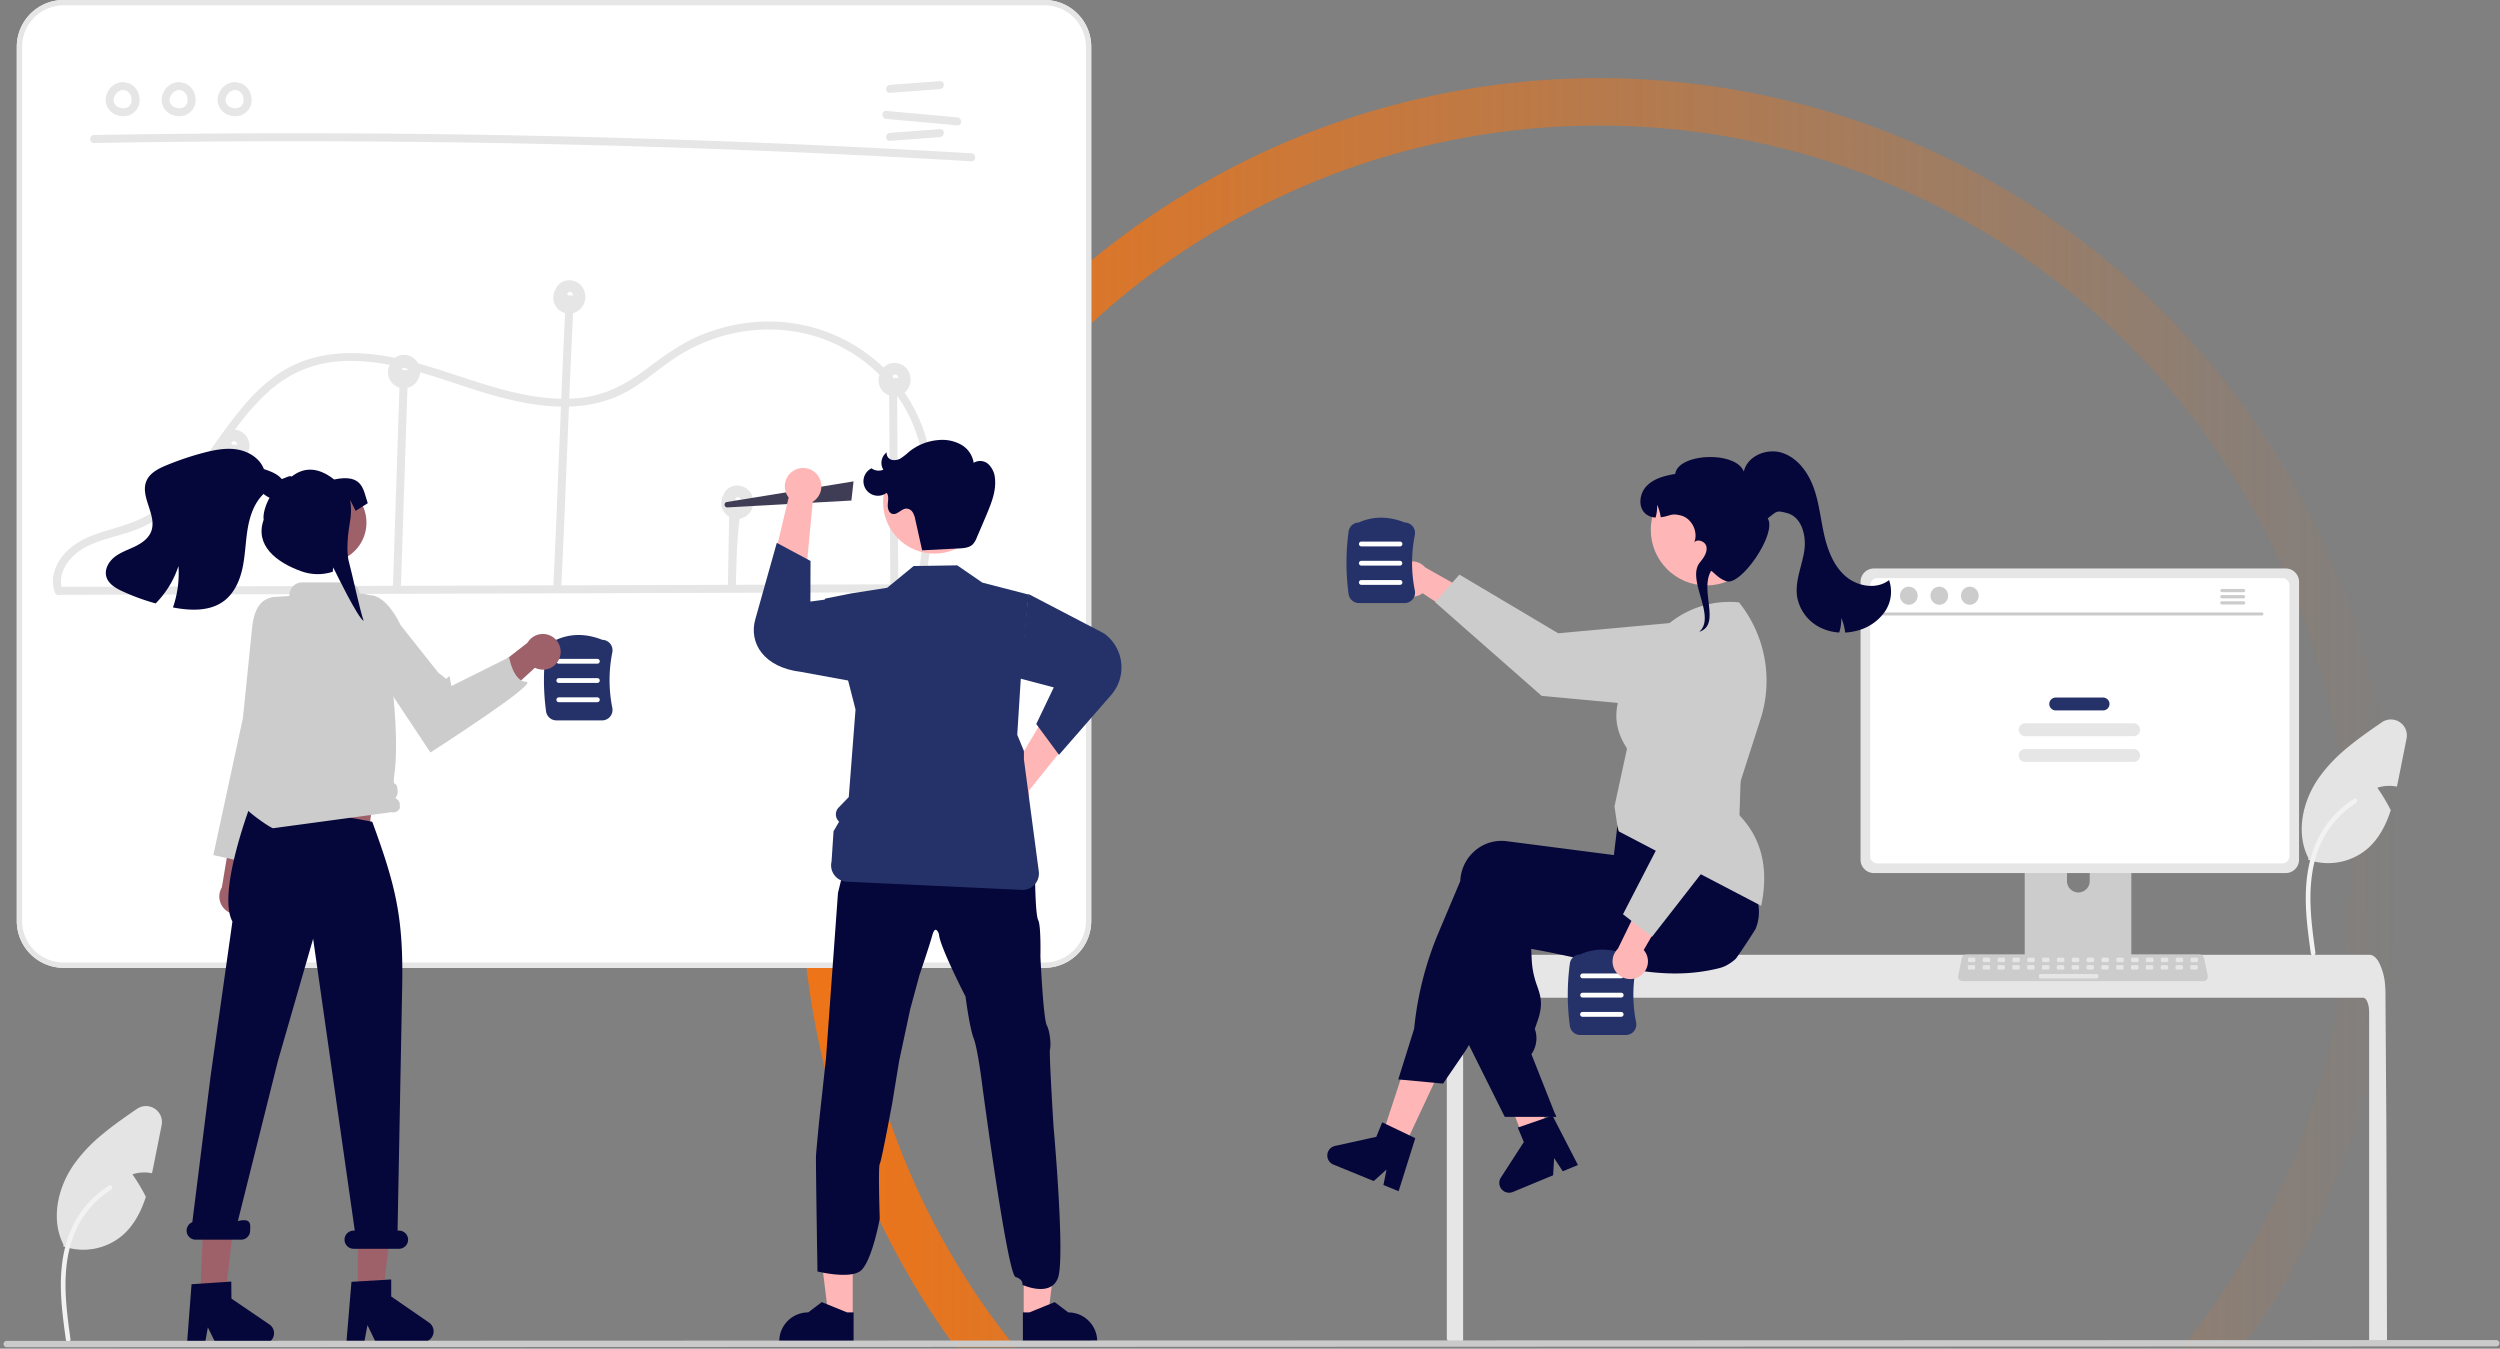 <svg xmlns="http://www.w3.org/2000/svg" width="608" height="328" fill="none"><rect width="100%" height="100%" fill="#808080" stroke="none"/><g clip-path="url(#a)"><circle cx="388.864" cy="213" r="188.232" stroke="url(#b)" stroke-width="11.535"/><path fill="#fff" d="M254.012 235.374H15.458A11.39 11.39 0 0 1 4.08 223.996V11.378A11.39 11.39 0 0 1 15.458 0h238.554a11.39 11.39 0 0 1 11.378 11.378v212.618a11.39 11.39 0 0 1-11.378 11.378"/><path fill="#E4E4E4" d="m39.312 273.635-1.893 9.5a96 96 0 0 1-.454 2.198 9.26 9.26 0 0 0-4.76.266 44 44 0 0 1 3.269 5.466c-1.193 3.676-2.944 7.074-5.875 9.531a14.74 14.74 0 0 1-14.233 2.503l.085-.376c-3.152-6.114-1.44-13.824 2.477-19.472a37.9 37.9 0 0 1 7.035-7.437c2.645-2.205 5.505-4.182 8.338-6.134a3.883 3.883 0 0 1 6.011 3.955"/><path fill="#F2F2F2" d="M16.04 325.956c-.797-5.806-1.616-11.685-1.057-17.552.496-5.211 2.086-10.3 5.323-14.474a24 24 0 0 1 6.177-5.597c.618-.389 1.186.589.571.977a22.9 22.9 0 0 0-9.053 10.924c-1.972 5.013-2.288 10.479-1.946 15.804.206 3.221.64 6.419 1.08 9.616a.585.585 0 0 1-.396.696.565.565 0 0 1-.696-.395z"/><path fill="#E6E6E6" d="M22.88 34.777q41.663-.724 83.337-.208a2786 2786 0 0 1 130.019 4.66c1.25.073 1.246-1.872 0-1.946a2785.52 2785.52 0 0 0-213.357-4.451c-1.25.022-1.254 1.967 0 1.945M216.454 22.58l12.146-.904c1.24-.092 1.25-2.038 0-1.945l-12.146.904c-1.241.092-1.251 2.038 0 1.945M216.454 34.251l12.146-.904c1.24-.092 1.25-2.038 0-1.945l-12.146.904c-1.241.092-1.251 2.038 0 1.945M215.54 28.921l17.269 1.57c1.246.112 1.238-1.834 0-1.946l-17.269-1.569c-1.246-.113-1.238 1.833 0 1.945M30.068 19.964a4.3 4.3 0 0 0-3.977 2.597 3.874 3.874 0 0 0 .891 4.601 4.6 4.6 0 0 0 4.363.887 3.89 3.89 0 0 0 2.609-3.66 4.35 4.35 0 0 0-2.71-4.194.976.976 0 0 0-1.196.68 1 1 0 0 0 .68 1.196c.169.065-.155-.084.003.003.065.035.131.067.195.105q.08.05.16.102c.18.119-.09-.087.027.02.1.092.2.182.291.284.035.038.17.146.065.07-.08-.056-.03-.043 0 .003q.037.052.072.104.114.172.206.357.022.042.042.086c.028.053.067.067.003 0-.061-.063-.022-.059 0 .002l.044.12q.068.197.114.4.021.094.038.19c.044.223-.006-.14.005.026.008.139.019.276.016.415a4 4 0 0 1-.008.19l-.008.096c-.01.152-.01-.056.011-.07q-.066.194-.088.4-.027.09-.057.179c-.068.209.063-.114-.009.029q-.09.183-.199.356c-.031.048-.15.157-.053.081.106-.082-.056.06-.09.096a3 3 0 0 1-.235.22c-.006-.004.163-.113.072-.055-.116.073-.225.152-.347.216-.014.008-.17.08-.17.082-.006-.026.201-.072.059-.027l-.089.032q-.194.064-.395.105-.046.008-.093.017c-.1.026.096-.015.102-.012a.9.9 0 0 0-.221.02 4 4 0 0 1-.415 0l-.096-.007c-.074-.005-.128-.058-.03 0 .077.045.07.012.003 0l-.095-.017a4 4 0 0 1-.404-.099q-.107-.034-.212-.072a1 1 0 0 1-.09-.034c0-.008.182.087.086.035-.122-.066-.247-.12-.366-.192q-.094-.058-.186-.12a1 1 0 0 1-.077-.056c.002-.008.151.13.073.055-.099-.094-.205-.178-.298-.278l-.063-.07-.02-.023q-.08-.098-.004 0c.052.016.05.072 0-.001q-.026-.04-.053-.078a2 2 0 0 1-.2-.36c.004-.003.084.235.023.056l-.036-.102a3 3 0 0 1-.059-.204c-.017-.068-.025-.139-.042-.207-.029-.114.016.09.011.086-.016-.016-.009-.116-.01-.14-.008-.152.01-.3.012-.452.002-.117-.01.092-.012.085q0-.053.018-.103c.018-.08.034-.16.056-.239q.037-.136.085-.268.02-.05.038-.1c.04-.122-.081.148-.014.038.093-.152.162-.316.26-.465.023-.036.165-.233.09-.133-.075.099.076-.09.105-.121.12-.133.26-.242.383-.37.073-.075-.05.038-.058.043l.114-.083q.102-.069.208-.132c.08-.046.17-.081.247-.13.092-.06-.07.025-.073.027a1 1 0 0 1 .13-.05c.076-.027.404-.168.472-.124-.003-.002-.248.02-.05.007l.14-.01q.143-.003.286.004a.98.98 0 0 0 .972-.973.994.994 0 0 0-.972-.972M43.684 19.964a4.3 4.3 0 0 0-3.977 2.597 3.874 3.874 0 0 0 .892 4.601 4.6 4.6 0 0 0 4.363.887 3.89 3.89 0 0 0 2.609-3.66 4.35 4.35 0 0 0-2.71-4.194.976.976 0 0 0-1.196.68 1 1 0 0 0 .68 1.196c.169.065-.156-.084.002.003.066.035.132.067.196.105q.08.05.159.102c.181.119-.089-.087.027.02.101.092.2.182.292.284.035.038.17.146.065.07-.08-.056-.031-.043 0 .003q.035.052.072.104.114.172.206.357l.042.086c.027.053.067.067.003 0-.062-.063-.023-.059 0 .002l.044.12q.067.197.114.4.02.094.038.19c.044.223-.006-.14.004.026.01.139.02.276.017.415a4 4 0 0 1-.008.19l-.008.096c-.01.152-.01-.056.01-.07q-.066.194-.087.4-.027.09-.058.179c-.067.209.064-.114-.008.029q-.09.183-.199.356c-.032.048-.151.157-.053.081.105-.082-.056.06-.09.096a3 3 0 0 1-.235.22c-.006-.004.163-.113.072-.055-.116.073-.225.152-.347.216-.014.008-.17.08-.17.082-.006-.026.2-.072.059-.027l-.09.032q-.192.064-.394.105-.047.008-.093.017c-.1.026.096-.015.102-.012a.9.9 0 0 0-.222.02 4 4 0 0 1-.414 0l-.096-.007c-.074-.005-.128-.058-.03 0 .076.045.07.012.003 0l-.095-.017a4 4 0 0 1-.405-.099q-.106-.034-.212-.072a1 1 0 0 1-.09-.034c0-.008.183.087.086.035-.121-.066-.247-.12-.366-.192q-.094-.058-.185-.12a1 1 0 0 1-.077-.056c.002-.008.15.13.073.055-.1-.094-.205-.178-.298-.278l-.063-.07-.02-.023q-.08-.098-.004 0c.052.016.05.072 0-.001q-.026-.04-.053-.078a2 2 0 0 1-.201-.36c.005-.003.084.235.023.056l-.035-.102a3 3 0 0 1-.06-.204c-.016-.068-.025-.139-.042-.207-.028-.114.017.09.012.086-.016-.016-.01-.116-.01-.14-.008-.152.01-.3.012-.452.002-.117-.01.092-.012.085q0-.053.018-.103c.018-.08.034-.16.056-.239q.037-.136.085-.268.02-.05.038-.1c.04-.122-.081.148-.014.038.092-.152.161-.316.26-.465.023-.036.164-.233.09-.133-.075.099.076-.09.105-.121.12-.133.26-.242.383-.37.073-.075-.051.038-.058.043q.056-.042.114-.083.102-.069.208-.132c.08-.046.17-.081.247-.13.091-.06-.07.025-.073.027a1 1 0 0 1 .13-.05c.076-.027.403-.168.472-.124-.003-.002-.249.02-.05.007l.14-.01q.143-.003.285.004a.98.98 0 0 0 .973-.973.994.994 0 0 0-.973-.972M57.301 19.964a4.3 4.3 0 0 0-3.977 2.597 3.874 3.874 0 0 0 .892 4.601 4.6 4.6 0 0 0 4.362.887 3.89 3.89 0 0 0 2.61-3.66 4.35 4.35 0 0 0-2.71-4.194.976.976 0 0 0-1.197.68 1 1 0 0 0 .68 1.196c.17.065-.155-.084.003.003.065.035.132.067.196.105q.08.05.159.102c.181.119-.089-.087.027.02.1.092.2.182.292.284.035.038.17.146.065.07-.08-.056-.031-.043 0 .003l.071.104q.114.172.207.357l.042.086c.027.053.066.067.002 0-.06-.063-.022-.059 0 .002l.044.12q.069.197.115.4.02.094.038.19c.043.223-.007-.14.004.026.009.139.019.276.017.415a4 4 0 0 1-.009.19l-.008.096c-.01.152-.01-.056.011-.07q-.067.194-.087.4-.028.09-.058.179c-.068.209.064-.114-.009.029q-.088.183-.198.356c-.032.048-.151.157-.054.081.106-.082-.055.06-.09.096a3 3 0 0 1-.234.22c-.006-.004.162-.113.071-.055-.115.073-.225.152-.347.216-.014.008-.17.08-.169.082-.006-.026.2-.072.058-.027l-.088.032q-.195.064-.395.105-.047.008-.094.017c-.1.026.096-.015.102-.012a.9.9 0 0 0-.221.02 4 4 0 0 1-.414 0l-.096-.007c-.074-.005-.129-.058-.03 0 .076.045.07.012.002 0l-.094-.017a4 4 0 0 1-.405-.099q-.108-.034-.212-.072a1 1 0 0 1-.09-.034c0-.008.182.087.086.035-.121-.066-.247-.12-.366-.192q-.094-.058-.185-.12a1 1 0 0 1-.077-.056c.002-.008.15.13.072.055-.099-.094-.204-.178-.298-.278l-.063-.07-.02-.023q-.08-.098-.003 0c.051.016.05.072 0-.001q-.027-.04-.053-.078a2 2 0 0 1-.201-.36c.005-.003.084.235.023.056l-.035-.102a3 3 0 0 1-.06-.204c-.016-.068-.025-.139-.042-.207-.029-.114.017.09.012.086-.017-.016-.01-.116-.01-.14-.009-.152.009-.3.011-.452.003-.117-.01.092-.012.085q0-.053.019-.103.025-.12.055-.239.037-.136.085-.268.02-.05.038-.1c.041-.122-.08.148-.013.038.092-.152.161-.316.26-.465.023-.036.164-.233.089-.133-.075.099.077-.09.106-.121.119-.133.26-.242.383-.37.073-.075-.051.038-.059.043l.115-.083q.1-.069.207-.132c.08-.046.17-.081.248-.13.091-.06-.07.025-.073.027a1 1 0 0 1 .13-.05c.075-.027.403-.168.472-.124-.003-.002-.249.02-.05.007l.14-.01q.142-.003.285.004a.98.98 0 0 0 .973-.973.994.994 0 0 0-.973-.972"/><path fill="#E6E6E6" d="M254.012 235.374H15.458A11.39 11.39 0 0 1 4.08 223.996V11.378A11.39 11.39 0 0 1 15.458 0h238.554a11.39 11.39 0 0 1 11.378 11.378v212.618a11.39 11.39 0 0 1-11.378 11.378M15.458 1.297a10.093 10.093 0 0 0-10.082 10.08v212.619a10.093 10.093 0 0 0 10.082 10.081h238.554a10.09 10.09 0 0 0 10.081-10.081V11.378a10.09 10.09 0 0 0-10.081-10.081z"/><path fill="#E6E6E6" d="m15.062 144.665 83.891-.255 83.463-.254 47.082-.143a.97.97 0 0 0 .94-.973.972.972 0 0 0-.94-.973l-83.891.256-83.463.253-47.082.144a.971.971 0 0 0-.666 1.648.97.97 0 0 0 .666.297"/><path fill="#E6E6E6" d="m57.384 143.088.52-30.629c.02-1.252-1.925-1.253-1.946 0l-.519 30.629c-.021 1.252 1.924 1.252 1.945 0M97.48 143.419l1.263-38.499.361-11c.041-1.252-1.904-1.25-1.945 0l-1.264 38.499-.361 11c-.041 1.252 1.904 1.251 1.945 0M137.465 75.67c-.762 13.637-2.173 53.858-2.936 67.494-.07 1.251 1.876 1.247 1.945 0 .763-13.636 2.174-53.857 2.936-67.493.07-1.251-1.875-1.247-1.945 0M177.26 129.481l-.239 13.107c-.023 1.252 1.923 1.252 1.945 0 .282-15.48 1.004-14.976 1.084-19.344.023-1.253-1.923-1.253-1.945 0 0 0-.564-9.243-.845 6.237M216.237 95.05l.22 36.771.063 10.529a.975.975 0 0 0 .972.939.976.976 0 0 0 .973-.939l-.22-36.771-.063-10.529a.976.976 0 0 0-.973-.94.975.975 0 0 0-.972.94"/><path fill="#E6E6E6" d="M15.219 143.57c-1.61-4.424 2.019-8.68 5.749-10.592 4.468-2.291 9.608-2.811 14.124-5.019 6.732-3.293 11.635-9.202 15.998-15.117 4.49-6.088 8.6-12.622 14.306-17.681a28.66 28.66 0 0 1 10.42-6.03c4.864-1.518 10.023-1.622 15.05-1.01 10.386 1.264 20.015 5.554 30.037 8.28 9.448 2.571 19.859 4.017 29.133.02 4.712-2.032 8.565-5.438 12.704-8.386a42.3 42.3 0 0 1 13.233-6.383c9.31-2.589 19.477-1.898 28.144 2.479a37.76 37.76 0 0 1 17.812 18.799c4.109 9.816 3.574 20.785 2.232 31.117-.347 2.671-.76 5.333-1.177 7.993-.192 1.225 1.682 1.752 1.876.517 1.671-10.654 3.337-21.645 1.258-32.366a39.2 39.2 0 0 0-14.48-23.587 40.23 40.23 0 0 0-26.528-8.372 43.5 43.5 0 0 0-14.572 3.24c-4.811 1.99-8.885 4.94-13.023 8.044-4.254 3.19-8.64 5.83-13.922 6.87-5.123 1.01-10.453.632-15.554-.322-10.525-1.966-20.336-6.474-30.772-8.784-9.669-2.14-20.102-2.354-28.76 3.109-6.66 4.201-11.367 10.724-15.883 17.023-4.477 6.244-9.01 12.92-15.557 17.185-3.993 2.602-8.483 3.562-12.95 5.025-4.478 1.466-8.778 3.941-10.604 8.53a8.3 8.3 0 0 0-.17 5.936c.425 1.167 2.305.663 1.876-.518"/><path fill="#E6E6E6" d="m56.739 108.223-.003.002.006-.002z"/><path fill="#E6E6E6" d="M60.111 106.434a3.864 3.864 0 0 0-4.683-1.733 3.4 3.4 0 0 0-1.938 1.804c-.038.089-.06.181-.09.272-.042.068-.093.129-.13.201a3.863 3.863 0 0 0 6.024 4.615 4.16 4.16 0 0 0 .817-5.159m-2.436 1.652c.005.094.008.049 0 0m-.247-.563q-.014-.016 0 0m-1.092.439c-.016-.026-.014-.023 0 0m.259.219c.037.017.061.021 0 0m.115.055.026-.012a.03.03 0 0 1-.018-.003l.02.002.004-.001-.011-.003c.01 0 .01.001.011.003.116-.053.038-.028-.03-.007l-.004-.001a.4.4 0 0 0-.133-.043q-.007-.003-.013-.007c-.037-.026-.225-.173-.05-.019q-.058-.05-.112-.103a1 1 0 0 1-.057-.07l-.067-.119-.003-.022-.007-.036.004-.034a.4.4 0 0 0 .025-.109l.008-.01c.027-.039.052-.084.079-.125-.141.215.055-.023.07-.053.002-.005-.002-.003-.002-.006.006-.003.005-.001.011-.005.044-.026.086-.055.13-.079.053-.029.26-.089.045-.027.049-.014.096-.032.146-.045l.12-.019.072-.002.048.003c-.036.005.123.039.17.046l.02.016c.04.029.088.055.13.082-.188-.122.002.01.038.046q.032.032.062.067a1 1 0 0 1 .05.068q.047.086.096.17l.01.014-.001.005q.026.136.074.265l.004.022q.006.073.007.148v.01a1.06 1.06 0 0 0-.972-.007"/><path fill="#E6E6E6" d="M56.745 108.222q.002.001 0 .001zM56.744 108.223l-.003.001zM56.742 108.222h.001M98.238 90.068l-.003.001.005-.001z"/><path fill="#E6E6E6" d="M101.609 88.279a3.86 3.86 0 0 0-4.683-1.734 3.4 3.4 0 0 0-1.938 1.805c-.037.088-.06.18-.09.271-.042.068-.092.13-.13.201a3.863 3.863 0 0 0 6.024 4.615 4.156 4.156 0 0 0 .817-5.159m-2.436 1.651c.005.095.008.05 0 0m-.247-.563q-.014-.015 0 0m-1.092.44c-.016-.027-.014-.023 0 0m.259.218c.037.017.061.021 0 0m.115.056.026-.012q-.01.001-.018-.004l.02.003.004-.002-.011-.003c.01 0 .01.001.011.003.116-.053.038-.028-.03-.007h-.004a.4.4 0 0 0-.133-.044l-.013-.006c-.037-.027-.225-.174-.05-.02q-.058-.049-.112-.103a.5.5 0 0 1-.057-.07l-.067-.119-.003-.021-.007-.036.004-.035a.4.4 0 0 0 .025-.109l.007-.01c.028-.038.053-.084.08-.124-.141.214.055-.024.07-.054.002-.005-.002-.002-.001-.006.005-.003.004 0 .01-.005q.064-.04.13-.079c.053-.03.26-.088.045-.026.049-.014.096-.032.146-.045.009-.003.081-.013.12-.02l.072-.002.048.003c-.036.005.123.04.17.047l.02.015c.04.03.088.055.13.082-.188-.121.002.01.038.046q.032.033.062.067a1 1 0 0 1 .05.069q.046.084.096.169l.01.014-.001.006q.026.135.074.264l.004.022q.006.075.007.148v.01a1.07 1.07 0 0 0-.972-.006M98.242 90.068h-.002zM98.241 90.066h.001M98.243 90.067c.003 0 0 0 0 0M138.442 99.144h.001zM141.811 70.123a3.865 3.865 0 0 0-4.683-1.734 3.4 3.4 0 0 0-1.939 1.805c-.037.088-.059.181-.089.272-.042.068-.093.13-.131.2a3.866 3.866 0 0 0 1.104 4.8 3.86 3.86 0 0 0 4.921-.184 4.16 4.16 0 0 0 .817-5.159m-2.436 1.652c.005.094.008.049 0 0m-.248-.563q-.013-.016 0 0m-1.091.439c-.016-.027-.015-.023 0 0m.258.219c.038.017.062.021 0 0m.116.055.026-.012q-.01 0-.019-.003h.001l.02.002.004-.002-.012-.002c.01 0 .011 0 .012.002.116-.053.038-.027-.029-.006l-.005-.001a.4.4 0 0 0-.133-.043q-.008-.004-.013-.007c-.037-.026-.226-.173-.051-.02q-.058-.049-.111-.102a.5.5 0 0 1-.057-.07l-.067-.12-.003-.02-.008-.037.005-.034a.5.5 0 0 0 .025-.11l.007-.009c.028-.039.053-.084.079-.125-.141.214.055-.023.07-.053.002-.006-.002-.003-.001-.006.006-.004.004-.001.011-.005q.064-.04.13-.08c.052-.029.26-.088.045-.026.049-.014.096-.032.145-.045.009-.002.082-.012.121-.02l.071-.001.049.003c-.036.005.123.039.17.046l.019.016c.04.029.089.055.131.082-.188-.122.002.01.038.045q.032.034.062.067a1 1 0 0 1 .05.07q.046.085.096.168l.009.015-.001.005q.026.136.075.265l.004.022q.006.074.007.148l-.001.01a1.06 1.06 0 0 0-.971-.007M138.439 99.146l-.003.001.006-.001zM138.444 99.145h-.003zM138.445 99.144c.003.001-.001.001-.001.001zM182.662 120.051a3.87 3.87 0 0 0-4.684-1.734 3.4 3.4 0 0 0-1.938 1.805c-.037.088-.059.181-.089.271-.043.069-.093.13-.131.201a3.863 3.863 0 0 0 6.024 4.616 4.17 4.17 0 0 0 1.32-2.435 4.17 4.17 0 0 0-.502-2.724m-2.437 1.652c.006.094.008.049 0 0m-.247-.563q-.014-.016 0 0m-1.092.439c-.016-.027-.014-.023 0 0m.259.219c.037.016.062.021 0 0m.116.055.025-.012a.03.03 0 0 1-.018-.003l.001-.001.02.003.004-.002-.012-.002c.01-.001.011.001.012.002.115-.053.037-.027-.03-.007l-.004-.001a.5.5 0 0 0-.134-.042l-.013-.007c-.037-.027-.225-.174-.051-.019q-.057-.05-.111-.103a1 1 0 0 1-.057-.07l-.067-.119-.003-.022-.007-.036.005-.035a.4.4 0 0 0 .024-.108l.008-.01c.028-.039.052-.084.079-.125-.141.214.055-.023.07-.054.002-.005-.002-.002-.001-.005.006-.004.004-.001.011-.006q.064-.04.129-.079c.053-.029.261-.088.045-.026.049-.014.096-.032.146-.045l.121-.019.071-.002.048.003c-.035.004.123.039.17.046l.02.016c.04.029.088.055.13.082-.188-.122.003.009.039.045l.061.067a.5.5 0 0 1 .05.069q.047.086.096.169l.009.015v.005q.026.136.075.265l.003.022q.006.073.007.148v.01a1.07 1.07 0 0 0-.971-.007M179.289 79.045l-.003.001.006-.001zM179.293 79.045h-.002zM179.295 79.044zM179.292 79.043h.001zM220.918 90.224a3.87 3.87 0 0 0-4.684-1.734 3.4 3.4 0 0 0-1.938 1.805c-.037.088-.059.181-.09.271-.042.069-.092.13-.13.201a3.86 3.86 0 0 0 1.103 4.8 3.865 3.865 0 0 0 4.921-.184 4.16 4.16 0 0 0 .818-5.159m-2.437 1.652c.005.094.008.049 0 0m-.247-.563q-.014-.016 0 0m-1.092.438c-.016-.026-.014-.022 0 0m.259.22c.037.016.062.02 0 0m.115.055.026-.012q-.01 0-.018-.003h.001l.02.002.003-.002-.011-.002q.013 0 .011.002c.116-.053.038-.027-.029-.007h-.004a.4.4 0 0 0-.134-.043l-.013-.007c-.037-.027-.225-.174-.051-.02a2 2 0 0 1-.111-.102 1 1 0 0 1-.057-.07l-.067-.12-.003-.02-.007-.037.004-.035a.4.4 0 0 0 .025-.108l.008-.01c.028-.039.052-.084.079-.125-.141.214.055-.023.069-.054.003-.005-.001-.002 0-.005.005-.004.004-.002.011-.005q.064-.04.129-.08c.053-.029.261-.088.045-.026.049-.014.096-.032.146-.045.009-.002.081-.012.121-.02l.071-.001.048.003c-.036.004.123.039.17.046l.02.015c.04.03.088.055.13.083-.188-.122.003.01.039.045l.061.067a1 1 0 0 1 .05.069q.047.086.096.17l.009.014v.005q.026.136.074.265l.004.022q.006.073.007.148v.01a1.07 1.07 0 0 0-.972-.007"/><path fill="#E6E6E6" d="m217.545 92.013-.003.002.006-.002zM217.549 92.011h.001zM217.551 92.012c.003 0 0 0 0 0M217.55 92.013h-.002z"/><path fill="#3F3D56" d="m207.062 121.729-30.149 1.676a.67.67 0 0 1-.698-.592.665.665 0 0 1 .554-.728l30.815-5.015z"/><path fill="#FFB6B6" d="m245.377 188.85 11.361-19.114 8.397 3.966s-14.469 18.072-14.93 18.592a4.452 4.452 0 0 1-4.413 5.421 4.446 4.446 0 0 1-.415-8.865"/><path fill="#243269" d="m250.103 144.45 18.407 9.603a10.19 10.19 0 0 1 3.775 11.29 10.2 10.2 0 0 1-2.05 3.674l-12.69 14.557-5.528-7.491 4.261-8.909-8.25-2.176z"/><path fill="#FFB6B6" d="m197.648 122.041-2.073 22.139-9.287.015s5.328-22.529 5.522-23.197a4.445 4.445 0 1 1 5.838 1.043"/><path fill="#243269" d="m216.134 167.314-21.374-3.919c-9.001-1.083-12.695-7.005-11.071-12.782l5.227-18.59 8.205 4.399-.032 9.876 11.485-1.571z"/><path fill="#FFB6B6" d="M207.385 320.311h-5.878l-2.796-22.67h8.675z"/><path fill="#050639" d="M207.592 326.442h-18.074v-.229a7.03 7.03 0 0 1 7.035-7.034l3.302-2.505 6.159 2.505h1.578z"/><path fill="#FFB6B6" d="M248.971 320.311h5.877l2.796-22.67h-8.675z"/><path fill="#050639" d="M248.763 326.442h18.074v-.229a7.03 7.03 0 0 0-7.035-7.034l-3.302-2.505-6.159 2.505h-1.578zM198.453 280.982c.087-1.293.777-8.447.777-8.447l1.653-15.171 2.914-40.216 2.597-10.571 12.855 5.008 10.431-5 12.398 3.963 9.654 3.62s.017 1.55.091 3.422c.1 2.451.273 5.455.686 6.236.691 1.381.517 8.791.517 8.791s.686 15.076 1.55 16.729 1.037 5.096.777 5.786c-.261.69.863 18.796.863 18.796s2.886 32.04 1.075 36.871c-1.81 4.831-8.65 1.666-8.65 1.666s.331-1.289-1.653-1.897c-1.984-.607-8.026-46.038-8.026-46.038s-1.124-9.315-2.157-11.985-1.984-10.171-1.984-10.171-6.381-12.415-6.463-15.175c0 0-.835-2.583-1.624.26s-3.117 9.654-3.117 9.654l-2.268 8.365-2.67 12.497-1.728 10.522s-2.587 13.965-3 14.568 0 13.361 0 13.361-2 10.865-4.827 12.762-10.316.03-10.316.03-.442-26.942-.355-28.236"/><path fill="#243269" d="m208.063 172.564-1.643 21.279-2.468 2.555a2.4 2.4 0 0 0-.667 1.74 2.39 2.39 0 0 0 .792 1.687l-1.36 2.332-.481 7.346a3.99 3.99 0 0 0 .689 3.331 4 4 0 0 0 3.006 1.591l42.557 1.999a3.987 3.987 0 0 0 3.995-2.788 4 4 0 0 0 .15-1.726l-3.618-27.243v-2.037l-1.62-3.934.832-13.178 1.937-20.917-11.258-2.908-6.104-4.2-10.605.169-6.434 5.285-8.58 1.343-6.488 1.29-.827 1.796 1.653-.359 5.992 23.37z"/><path fill="#FFB6B6" d="M227.262 134.642c6.9 0 12.493-5.593 12.493-12.493 0-6.899-5.593-12.492-12.493-12.492-6.899 0-12.492 5.593-12.492 12.492s5.593 12.493 12.492 12.493"/><path fill="#050639" d="m224.251 133.836 9.026-.461c1.156-.059 2.418-.161 3.26-.957.452-.491.8-1.069 1.023-1.699.834-1.938 1.669-3.877 2.482-5.824 1.124-2.693 2.229-5.537 1.942-8.442a5.37 5.37 0 0 0-1.562-3.522 2.98 2.98 0 0 0-3.624-.367 6.14 6.14 0 0 0-3.043-4.417 9.4 9.4 0 0 0-5.357-1.136 12.93 12.93 0 0 0-7.364 2.902 16 16 0 0 1-1.878 1.489 2.95 2.95 0 0 1-2.293.424 1.66 1.66 0 0 1-1.218-1.809 3.194 3.194 0 0 0-.817 4.215 2.94 2.94 0 0 1-2.879-.341 3.52 3.52 0 0 0-1.921 3.639 3.514 3.514 0 0 0 2.843 2.975 3.5 3.5 0 0 0 2.77-.656c.547.768.343 1.81.272 2.75s.181 2.109 1.087 2.368c1.225.352 2.218-1.298 3.492-1.28a1.91 1.91 0 0 1 1.52.979c.3.554.506 1.154.608 1.776l1.631 7.343"/><path fill="#E6E6E6" d="M576.173 246.162c0-1.935-.649-3.505-1.447-3.508H357.284c-.801.003-1.447 1.573-1.451 3.508v79.631a.722.722 0 0 1-.653.719q-.875.084-1.75.157-.022.001-.044.003c-.317.029-.635.051-.952.076h-.004a72 72 0 0 1-.485-.914.73.73 0 0 1-.082-.335v-83.888c0-.535.022-1.072.058-1.603q.077-1.093.271-2.173c.61-3.352 1.988-5.622 3.555-5.63H576.26c.228.002.454.05.664.141.308.136.586.331.819.574.317.329.587.699.805 1.101a14.5 14.5 0 0 1 1.519 5.749c0 .021.004.043.004.065.051.585.076 1.18.072 1.775l.051 7.735.032 4.612.098 14.472.036 5.14.159 52.764a.72.72 0 0 1-.212.51.72.72 0 0 1-.51.212h-2.902a.72.72 0 0 1-.51-.212.72.72 0 0 1-.212-.51z"/><path fill="#CCC" d="M517.088 196.015h-23.43a1.25 1.25 0 0 0-1.248 1.252v37.012h25.929v-37.012a1.25 1.25 0 0 0-.772-1.157 1.3 1.3 0 0 0-.479-.095m-11.636 21.03a2.78 2.78 0 0 1-2.767-2.766v-4.269a2.767 2.767 0 1 1 5.533 0v4.269a2.78 2.78 0 0 1-2.766 2.766"/><path fill="#3F3D56" d="M492.329 233.095v3.571a.697.697 0 0 0 .698.698h24.694a.701.701 0 0 0 .698-.698v-3.571z"/><path fill="#E6E6E6" d="M555.885 138.254H455.732a3.25 3.25 0 0 0-3.246 3.246v67.583a3.25 3.25 0 0 0 3.246 3.246h100.153a3.25 3.25 0 0 0 3.246-3.246V141.5a3.25 3.25 0 0 0-3.246-3.246"/><path fill="#fff" d="M555.049 140.598h-98.48a1.74 1.74 0 0 0-1.736 1.74v65.908a1.74 1.74 0 0 0 1.736 1.736h98.48a1.742 1.742 0 0 0 1.736-1.736v-65.908a1.74 1.74 0 0 0-1.736-1.74"/><path fill="#CCC" d="M535.867 238.607h-58.59a1.078 1.078 0 0 1-1.055-1.3l.909-4.318a1.082 1.082 0 0 1 1.055-.856h56.772a1.08 1.08 0 0 1 1.055.856l.909 4.318a1.09 1.09 0 0 1-.218.901 1.08 1.08 0 0 1-.837.399"/><path fill="#E6E6E6" d="M480.089 232.911h-1.171a.316.316 0 0 0-.317.316v.45c0 .175.142.316.317.316h1.171a.316.316 0 0 0 .317-.316v-.45a.316.316 0 0 0-.317-.316M483.698 232.911h-1.171a.316.316 0 0 0-.317.316v.45c0 .175.142.316.317.316h1.171a.316.316 0 0 0 .317-.316v-.45a.316.316 0 0 0-.317-.316M487.308 232.911h-1.172a.316.316 0 0 0-.316.316v.45c0 .175.142.316.316.316h1.172a.315.315 0 0 0 .316-.316v-.45a.315.315 0 0 0-.316-.316M490.916 232.911h-1.171a.316.316 0 0 0-.317.316v.45c0 .175.142.316.317.316h1.171a.316.316 0 0 0 .317-.316v-.45a.316.316 0 0 0-.317-.316M494.526 232.911h-1.172a.315.315 0 0 0-.316.316v.45c0 .175.141.316.316.316h1.172a.316.316 0 0 0 .316-.316v-.45a.316.316 0 0 0-.316-.316M498.135 232.911h-1.171a.316.316 0 0 0-.317.316v.45c0 .175.142.316.317.316h1.171a.315.315 0 0 0 .316-.316v-.45a.315.315 0 0 0-.316-.316M501.744 232.911h-1.172a.316.316 0 0 0-.316.316v.45c0 .175.142.316.316.316h1.172a.315.315 0 0 0 .316-.316v-.45a.315.315 0 0 0-.316-.316M505.353 232.911h-1.172a.315.315 0 0 0-.316.316v.45c0 .175.141.316.316.316h1.172a.315.315 0 0 0 .316-.316v-.45a.315.315 0 0 0-.316-.316M508.962 232.911h-1.171a.316.316 0 0 0-.317.316v.45c0 .175.142.316.317.316h1.171a.316.316 0 0 0 .317-.316v-.45a.316.316 0 0 0-.317-.316M512.571 232.911H511.4a.316.316 0 0 0-.317.316v.45c0 .175.142.316.317.316h1.171a.316.316 0 0 0 .317-.316v-.45a.316.316 0 0 0-.317-.316M516.18 232.911h-1.172a.316.316 0 0 0-.316.316v.45c0 .175.142.316.316.316h1.172a.315.315 0 0 0 .316-.316v-.45a.315.315 0 0 0-.316-.316M519.789 232.911h-1.171a.316.316 0 0 0-.317.316v.45c0 .175.142.316.317.316h1.171a.316.316 0 0 0 .317-.316v-.45a.316.316 0 0 0-.317-.316M523.398 232.911h-1.171a.316.316 0 0 0-.317.316v.45c0 .175.142.316.317.316h1.171a.316.316 0 0 0 .317-.316v-.45a.316.316 0 0 0-.317-.316M527.007 232.911h-1.171a.316.316 0 0 0-.317.316v.45c0 .175.142.316.317.316h1.171a.316.316 0 0 0 .317-.316v-.45a.316.316 0 0 0-.317-.316M530.616 232.911h-1.171a.316.316 0 0 0-.317.316v.45c0 .175.142.316.317.316h1.171a.316.316 0 0 0 .317-.316v-.45a.316.316 0 0 0-.317-.316M534.225 232.911h-1.171a.316.316 0 0 0-.317.316v.45c0 .175.142.316.317.316h1.171a.316.316 0 0 0 .317-.316v-.45a.316.316 0 0 0-.317-.316M480.047 234.715h-1.172a.316.316 0 0 0-.316.317v.449c0 .175.141.317.316.317h1.172a.317.317 0 0 0 .316-.317v-.449a.317.317 0 0 0-.316-.317M483.656 234.715h-1.171a.317.317 0 0 0-.317.317v.449c0 .175.142.317.317.317h1.171a.317.317 0 0 0 .317-.317v-.449a.317.317 0 0 0-.317-.317M487.265 234.715h-1.172a.317.317 0 0 0-.316.317v.449c0 .175.142.317.316.317h1.172a.316.316 0 0 0 .316-.317v-.449a.316.316 0 0 0-.316-.317M490.874 234.715h-1.171a.317.317 0 0 0-.317.317v.449c0 .175.142.317.317.317h1.171a.317.317 0 0 0 .317-.317v-.449a.317.317 0 0 0-.317-.317M494.483 234.715h-1.171a.317.317 0 0 0-.317.317v.449c0 .175.142.317.317.317h1.171a.317.317 0 0 0 .317-.317v-.449a.317.317 0 0 0-.317-.317M498.092 234.715h-1.171a.317.317 0 0 0-.317.317v.449c0 .175.142.317.317.317h1.171a.317.317 0 0 0 .317-.317v-.449a.317.317 0 0 0-.317-.317M501.701 234.715h-1.172a.317.317 0 0 0-.316.317v.449c0 .175.142.317.316.317h1.172a.316.316 0 0 0 .316-.317v-.449a.316.316 0 0 0-.316-.317M505.31 234.715h-1.171a.317.317 0 0 0-.317.317v.449c0 .175.142.317.317.317h1.171a.317.317 0 0 0 .317-.317v-.449a.317.317 0 0 0-.317-.317M508.919 234.715h-1.171a.317.317 0 0 0-.317.317v.449c0 .175.142.317.317.317h1.171a.317.317 0 0 0 .317-.317v-.449a.317.317 0 0 0-.317-.317M512.528 234.715h-1.171a.317.317 0 0 0-.317.317v.449c0 .175.142.317.317.317h1.171a.317.317 0 0 0 .317-.317v-.449a.317.317 0 0 0-.317-.317M516.137 234.715h-1.171a.317.317 0 0 0-.317.317v.449c0 .175.142.317.317.317h1.171a.317.317 0 0 0 .317-.317v-.449a.317.317 0 0 0-.317-.317M519.747 234.715h-1.172a.317.317 0 0 0-.316.317v.449c0 .175.142.317.316.317h1.172a.316.316 0 0 0 .316-.317v-.449a.316.316 0 0 0-.316-.317M523.355 234.715h-1.171a.317.317 0 0 0-.317.317v.449c0 .175.142.317.317.317h1.171a.317.317 0 0 0 .317-.317v-.449a.317.317 0 0 0-.317-.317M526.965 234.715h-1.172a.316.316 0 0 0-.316.317v.449c0 .175.141.317.316.317h1.172a.317.317 0 0 0 .316-.317v-.449a.317.317 0 0 0-.316-.317M530.574 234.715h-1.172a.317.317 0 0 0-.316.317v.449c0 .175.142.317.316.317h1.172a.316.316 0 0 0 .316-.317v-.449a.316.316 0 0 0-.316-.317M534.183 234.715h-1.172a.317.317 0 0 0-.316.317v.449c0 .175.142.317.316.317h1.172a.316.316 0 0 0 .316-.317v-.449a.316.316 0 0 0-.316-.317M510.002 236.881h-13.803a.316.316 0 0 0-.317.316v.45c0 .175.142.316.317.316h13.803a.316.316 0 0 0 .317-.316v-.45a.316.316 0 0 0-.317-.316"/><path fill="#CACACA" d="M550.099 149.679h-92.148a.368.368 0 0 1-.254-.623.37.37 0 0 1 .254-.11h92.148a.368.368 0 0 1 .254.623.37.37 0 0 1-.254.11"/><path fill="#CCC" d="M464.224 147.075c1.186 0 2.147-.983 2.147-2.195 0-1.213-.961-2.196-2.147-2.196s-2.148.983-2.148 2.196c0 1.212.962 2.195 2.148 2.195M471.643 147.075c1.186 0 2.147-.983 2.147-2.195 0-1.213-.961-2.196-2.147-2.196s-2.148.983-2.148 2.196c0 1.212.962 2.195 2.148 2.195M479.061 147.075c1.186 0 2.148-.983 2.148-2.195 0-1.213-.962-2.196-2.148-2.196s-2.147.983-2.147 2.196c0 1.212.961 2.195 2.147 2.195M545.632 143.229h-5.27a.4.4 0 0 0 0 .798h5.27a.4.4 0 0 0 .391-.399.4.4 0 0 0-.391-.399M545.632 144.726h-5.27a.4.4 0 0 0-.391.399.4.4 0 0 0 .391.399h5.27a.4.4 0 0 0 0-.798M545.632 146.222h-5.27a.398.398 0 0 0 0 .798h5.27a.4.4 0 0 0 .391-.399.4.4 0 0 0-.391-.399"/><path fill="#243269" d="M511.465 169.643h-11.514a1.566 1.566 0 0 0 0 3.132h11.514a1.566 1.566 0 1 0 0-3.132"/><path fill="#E6E6E6" d="M518.903 175.907h-26.391a1.566 1.566 0 1 0 0 3.132h26.391a1.566 1.566 0 1 0 0-3.132M518.903 182.171h-26.391a1.566 1.566 0 1 0 0 3.132h26.391a1.566 1.566 0 1 0 0-3.132"/><path fill="#FFB6B6" d="m341.104 279.756-5.308-2.539 7.291-22.187 7.834 3.746zM376.69 276.179q-.578.361-1.162.717a144 144 0 0 1-3.529 2.09v.012l-.023.004-.008.004-.6.148-.862-2.277-.398-1.049-.561-1.486-1.029-2.717-5.42-14.309 8.426-2.078.316 1.29h.003l.156.64 2.944 11.938.601 2.441.019.074.363 1.458.312 1.263.347 1.412z"/><path fill="#050639" d="M426.952 225.928c-.534.858-1.08 1.712-1.629 2.558a148 148 0 0 1-3.147 4.655c0 .004-.004.004-.008.008a11 11 0 0 1-2.066 1.509c-.031.023-.066.039-.097.058a7.6 7.6 0 0 1-1.739.698l-.659.164q-1.181.279-2.344.487c-1.38.246-2.744.422-4.101.531q-.164.016-.328.027c-5.579.409-11.011-.25-16.68-1.33-2.799-.53-5.657-1.165-8.616-1.824-.967-.219-1.938-.433-2.921-.648-.074-.015-.152-.035-.23-.05a336 336 0 0 0-4.292-.913c-1.841-.378-3.74-.744-5.712-1.091l.14 2.78a21 21 0 0 0 1.318 6.25c.842 2.464 1.509 4.413.101 8.472l-.678 1.965a6.72 6.72 0 0 1-.69 5.938l-.137.207 5.658 14.313.366.928h-2.897l-3.564.004h-6.039l-8.714-17.483-.417-.834v-.043l.9-33.598a10 10 0 0 1 .074-.892 10.22 10.22 0 0 1 3.888-6.878 9.84 9.84 0 0 1 7.326-2.004l2.982.386 6.095.787 4.292.558.086.011 12.66 1.638.908-3.704.168-.062 5.33-1.954 18.434-6.757.047-.015 1.213-.445.144.234q.066.105.125.211a36 36 0 0 1 2.912 6.761 106 106 0 0 1 3.154 12.153l.012.043a10.906 10.906 0 0 1-.628 6.191"/><path fill="#050639" d="M427.731 213.547c-.059-.25-.133-.503-.211-.749a53 53 0 0 0-2.16-5.466 88 88 0 0 0-3.337-6.551 151 151 0 0 0-3.244-5.521l-.113-.187-18.24 2.441-6.792.908-.405 3.385-.098.838q-.006-.001 0 .004l-.273 2.285v.004l-.362 3.017-.031-.003-10.079-1.307-10.387-1.345-5.579-.721a9.83 9.83 0 0 0-7.327 2.004 10.22 10.22 0 0 0-3.887 6.878 10 10 0 0 0-.07.83l-5.264 12.473a80.5 80.5 0 0 0-5.949 23.409l-3.861 12.341.55.05 8.18.761 2.16.202 4.757-6.944a36 36 0 0 0 1.536-2.44 37 37 0 0 0 2.102-4.227l10.289-24.485q1.194.204 2.363.389 5.41.877 10.387 1.431c10.788 1.205 20.13 1.299 28.447.277a77 77 0 0 0 9.681-1.797 9.95 9.95 0 0 0 6.959-6.504c.626-1.83.715-3.801.258-5.68M342.799 276.133l-5.743-2.753-.9-.433-1.439 3.533-10.044 2.21a2.4 2.4 0 0 0-1.281.756 2.39 2.39 0 0 0-.242 2.816c.266.433.663.771 1.133.963l9.814 4.004 3.115-2.803-.764 3.762 3.696 1.509 4.051-12.894zM378.094 270.692l.367.928h-.367zM376.094 271.818l-6.018 2.085-.944.327 1.463 3.522-5.581 8.638a2.383 2.383 0 0 0 2.913 3.496l9.791-4.06.241-4.184 2.104 3.212 3.688-1.529-6.193-12.012z"/><path fill="#FFB6B6" d="M339.569 142.812a4.277 4.277 0 0 0 6.392 1.449l12.654 8.401.024-7.893-12.02-6.767a4.297 4.297 0 0 0-7.05 4.81"/><path fill="#CCC" d="m349.023 146.461 5.904-6.717 24.039 14.271 31.867-2.918a10.78 10.78 0 0 1 8.606 3.115 10.77 10.77 0 0 1 3.107 8.609 10.8 10.8 0 0 1-3.848 7.292 10.78 10.78 0 0 1-7.876 2.444l-35.889-3.322z"/><path fill="#CCC" d="m422.985 146.564-.055-.069a23.28 23.28 0 0 0-22.534 11.675l-2.704 4.764c-8.748 10.695-2.392 18.07-2.011 19.166l-3.036 14.001.68 4.685.34 1.392 34.66 18.111c1.974-9.482.066-17.561-7.124-23.733l6.956-21.643a30.5 30.5 0 0 0-5.172-28.349"/><path fill="#243269" d="M395.426 251.709h-11.118a2.54 2.54 0 0 1-2.513-2.184 56.6 56.6 0 0 1 0-15.224 2.544 2.544 0 0 1 2.47-2.183c3.498-1.568 7.265-1.568 11.199 0a2.52 2.52 0 0 1 1.91.921 2.57 2.57 0 0 1 .53 2.141 34.2 34.2 0 0 0 0 13.467 2.57 2.57 0 0 1-.53 2.14 2.51 2.51 0 0 1-1.948.922"/><path fill="#fff" d="M394.261 237.922h-9.357a.58.58 0 0 1-.417-.169.584.584 0 0 1 .417-1h9.357a.58.58 0 0 1 .591.585.587.587 0 0 1-.591.584M394.261 242.601h-9.357a.58.58 0 0 1-.417-.169.59.59 0 0 1 0-.831.59.59 0 0 1 .417-.169h9.357a.583.583 0 0 1 .226 1.126.6.6 0 0 1-.226.043M394.261 247.28h-9.357a.586.586 0 1 1 0-1.17h9.357q.118 0 .226.043a.587.587 0 0 1 .365.542.6.6 0 0 1-.174.416.58.58 0 0 1-.417.169"/><path fill="#243269" d="M341.608 146.666H330.49a2.545 2.545 0 0 1-2.513-2.183 56.6 56.6 0 0 1 0-15.225 2.54 2.54 0 0 1 2.47-2.183c3.498-1.568 7.266-1.567 11.199 0a2.52 2.52 0 0 1 1.91.921 2.57 2.57 0 0 1 .53 2.141 34.2 34.2 0 0 0 0 13.467 2.55 2.55 0 0 1-.53 2.14 2.5 2.5 0 0 1-1.948.922"/><path fill="#fff" d="M340.443 132.88h-9.357a.6.6 0 0 1-.226-.043.6.6 0 0 1-.191-.127.57.57 0 0 1-.173-.415.58.58 0 0 1 .173-.416.6.6 0 0 1 .417-.169h9.357a.586.586 0 1 1 0 1.17M340.443 137.558h-9.357a.582.582 0 0 1-.545-.81.57.57 0 0 1 .319-.316.6.6 0 0 1 .226-.043h9.357a.586.586 0 0 1 .417 1 .6.6 0 0 1-.417.169M340.443 142.237h-9.358a.58.58 0 0 1-.545-.36.58.58 0 0 1 .128-.64.57.57 0 0 1 .417-.17h9.358a.586.586 0 1 1 0 1.17"/><path fill="#243269" d="M146.435 175.196h-11.117a2.538 2.538 0 0 1-2.513-2.183 56.5 56.5 0 0 1 0-15.225 2.54 2.54 0 0 1 2.47-2.183c3.498-1.567 7.265-1.567 11.199 0a2.52 2.52 0 0 1 1.91.922 2.57 2.57 0 0 1 .53 2.14 34.2 34.2 0 0 0 0 13.467 2.574 2.574 0 0 1-.53 2.141 2.51 2.51 0 0 1-1.949.921"/><path fill="#fff" d="M145.271 161.41h-9.358a.6.6 0 0 1-.417-.17.598.598 0 0 1-.128-.64.587.587 0 0 1 .545-.36h9.358a.58.58 0 0 1 .417.169.6.6 0 0 1 .173.416.6.6 0 0 1-.173.415.57.57 0 0 1-.417.17M145.271 166.089h-9.358a.6.6 0 0 1-.417-.17.6.6 0 0 1-.128-.19.594.594 0 0 1 .128-.641.59.59 0 0 1 .417-.169h9.358a.58.58 0 0 1 .417.169.59.59 0 0 1 0 .831.596.596 0 0 1-.417.17M145.271 170.767h-9.358a.58.58 0 0 1-.417-.169.584.584 0 0 1 .417-1h9.358a.587.587 0 0 1 .59.584.584.584 0 0 1-.59.585"/><path fill="#FFB6B6" d="M398.684 237.497a4.28 4.28 0 0 0 1.941-4.834 4.3 4.3 0 0 0-.874-1.632l7.635-13.131-7.881.444-6.042 12.401a4.297 4.297 0 0 0 5.221 6.752"/><path fill="#CCC" d="m401.764 227.844-7.055-5.495 12.82-24.844-4.804-31.638a10.78 10.78 0 0 1 2.599-8.775 10.77 10.77 0 0 1 15.918-.203 10.8 10.8 0 0 1 2.907 7.716l-1.187 36.023z"/><path fill="#9E616A" d="M60.768 221.056a4.31 4.31 0 0 0-.6-6.581l6.862-34.081-7.577 2.433-5.492 32.965a4.332 4.332 0 0 0 6.807 5.264"/><path fill="#CCC" d="m70.9 148.95-4.702-3.549s-4.147-.294-4.881 7.185c-.735 7.48-2.243 22.055-2.243 22.055l-7.194 33.32 9.958 2.186 7.706-35.958 4.622-10.678z"/><path fill="#9E616A" d="m63.15 203.357 26.492-.441 2.208-18.103h-28.7zM86.992 314.757h6.115l2.91-23.59-9.027.001zM48.677 315.324l6.116-.043 2.744-23.61-7.954 1.825z"/><path fill="#FFB6B6" d="m67.805 169.223-1.386 3.602.277 3.604 27.121 9.393-1.345-15.768-3.049-3.603z"/><path fill="#9E616A" d="M79.44 136.799c5.35 0 9.687-4.337 9.687-9.686s-4.337-9.687-9.686-9.687-9.687 4.337-9.687 9.687 4.337 9.686 9.686 9.686"/><path fill="#050639" d="m85.474 311.74 9.668-.577v4.143l9.192 6.348a2.58 2.58 0 0 1 1 2.899 2.59 2.59 0 0 1-2.47 1.817h-11.51l-1.984-4.097-.775 4.097h-4.34zM46.585 312.321l9.664-.644.029 4.142 9.235 6.283a2.58 2.58 0 0 1 1.02 2.892 2.59 2.59 0 0 1-2.457 1.835l-11.51.08-2.012-4.083-.746 4.103-4.34.03zM46.773 297.237l4.454-35.597 5.298-37.53c-3.88-7.206 4.857-29.583 4.857-29.583l1.233.059 27.915 5.266-.006-.027c5.709 15.572 7.6 23.265 7.288 39.848l-1.125 59.612h.353a2.208 2.208 0 0 1 0 4.416H86a2.215 2.215 0 0 1-2.212-2.208 2.21 2.21 0 0 1 2.212-2.208h.285l-10.132-70.98-8.59 29.803-9.714 38.855c3.532-.883 2.984 1.163 2.984 2.322a2.206 2.206 0 0 1-2.208 2.208H47.588a2.21 2.21 0 0 1-2.169-1.791 2.21 2.21 0 0 1 1.354-2.465"/><path fill="#CCC" d="m59.21 195.686.882-8.831a1.76 1.76 0 0 1 1.592-1.322c.368-4.207 1.916-22.355 2.008-23.146l.004-.034.704-15.037a2.22 2.22 0 0 1 2.076-2.116l3.718-.243a.2.2 0 0 0 .135-.06.2.2 0 0 0 .056-.136 3.13 3.13 0 0 1 1.93-2.889c.379-.157.786-.238 1.196-.238H84.52a2.925 2.925 0 0 1 2.904 2.563.197.197 0 0 0 .197.175h.002a5.23 5.23 0 0 1 5.26 4.337c1.506 8.756 4.522 28.63 3.03 39.678-.519 3.846.6.8.797 4.018a2.36 2.36 0 0 1-.59 1.717 1.71 1.71 0 0 1 1.028 2.171l.194-.048a1.76 1.76 0 0 1-1.456 1.316c-.23.033-.464.021-.689-.035l-28.8 3.902c-.945-.238-7.425-4.796-7.187-5.742"/><path fill="#9E616A" d="M136.166 159.782a4.32 4.32 0 0 1-2.425 2.724 4.31 4.31 0 0 1-3.645-.11l-11.133 10.161-1.479-7.82 10.807-8.425a4.333 4.333 0 0 1 7.875 3.47"/><path fill="#CCC" d="M97.414 152.015s-3.883-8.773-8.786-7.029-2.372 10.256-2.372 10.256l18.423 27.76s26.571-17.045 23.34-17.166-4.198-5.997-4.198-5.997l-14.043 7.017-.475-2.498-.762.762-1.965-1.547z"/><path fill="#FFB6B6" d="M414.995 142.377c7.469 0 13.523-6.055 13.523-13.524s-6.054-13.523-13.523-13.523-13.524 6.054-13.524 13.523 6.055 13.524 13.524 13.524"/><path fill="#050639" d="M458.397 148.754a11.73 11.73 0 0 1-6.447 4.539c-1.044.31-2.121.493-3.209.545a12.2 12.2 0 0 0-.954-3.566 10 10 0 0 1-.495 3.557 11.9 11.9 0 0 1-4.692-1.257 10.34 10.34 0 0 1-5.532-7.42c-.573-3.699 1.104-7.331 1.71-11.025.609-3.693-.534-8.371-4.149-9.342-2.754-.74-2.445-.42-4.734 1.279 2.381 3.521-6.413 16.422-10.012 15.297-2.035-.636-3.338-2.503-3.758-2.503-2.828 4.873 2.498 13.083-2.87 14.788l.442-.442c3.24-3.986-3.532-12.421-.292-16.407.904-1.115 1.866-2.436 1.599-3.846-.253-1.341-2.38-2.05-3.003-.949 1.121-2.567-.534-5.993-3.274-6.652-2.433-.587-2.389.136-4.831.45a12 12 0 0 0-.887-3.062 10 10 0 0 1-.364 3.121 3.92 3.92 0 0 1-2.37-.857c-1.991-1.605-1.588-4.976.189-6.814 1.78-1.838 4.425-2.5 6.948-2.929.733-5.106 14.822-5.639 16.69-.537.795-3.81 5.565-5.787 9.272-4.605 3.708 1.182 6.28 4.644 7.635 8.293 1.354 3.647 1.733 7.571 2.567 11.37s2.244 7.668 5.148 10.257c2.904 2.587 7.635 3.443 10.694 1.04a8.57 8.57 0 0 1-1.021 7.677"/><path fill="#E4E4E4" d="m585.276 179.615-1.893 9.5a98 98 0 0 1-.454 2.198 9.26 9.26 0 0 0-4.759.266 44.4 44.4 0 0 1 3.267 5.466c-1.193 3.676-2.943 7.074-5.874 9.531a14.736 14.736 0 0 1-14.233 2.503l.084-.376c-3.151-6.114-1.439-13.824 2.477-19.472a37.9 37.9 0 0 1 7.036-7.437c2.645-2.205 5.505-4.182 8.338-6.134a3.88 3.88 0 0 1 2.161-.683 3.88 3.88 0 0 1 3.623 2.383c.298.713.377 1.498.227 2.255"/><path fill="#F2F2F2" d="M562.004 231.936c-.797-5.805-1.616-11.685-1.057-17.552.496-5.211 2.086-10.3 5.322-14.473a24.1 24.1 0 0 1 6.178-5.598c.618-.389 1.186.589.571.977a22.9 22.9 0 0 0-9.054 10.924c-1.971 5.013-2.287 10.479-1.945 15.804.206 3.221.641 6.42 1.08 9.616a.583.583 0 0 1-.396.697.57.57 0 0 1-.696-.396z"/><path fill="#CACACA" d="m607.092 327.441-605.455.199a.772.772 0 0 1 0-1.544l605.455-.199a.772.772 0 0 1 0 1.544"/><path fill="#050639" d="M68.04 121.182c-1.486.713-3.149-.36-4.431-1.423l.458.396c-2.266 2.206-3.326 5.379-3.844 8.502-.518 3.121-.576 6.312-1.229 9.41-.653 3.095-2.008 6.204-4.539 8.1-3.39 2.539-8.067 2.376-12.228 1.597q-.081-.015-.162-.031a25.4 25.4 0 0 0 1.338-10.07 23.1 23.1 0 0 1-5.545 9.088 53 53 0 0 1-8.052-2.934c-1.682-.774-3.494-1.833-3.961-3.626-.468-1.78.619-3.646 2.073-4.77s3.237-1.71 4.893-2.51c1.654-.797 3.29-1.933 3.952-3.648 1.527-3.945-2.823-8.471-1.128-12.349.836-1.907 2.884-2.944 4.808-3.744a70.6 70.6 0 0 1 9.03-3.046c2.699-.712 5.518-1.265 8.268-.799 2.75.467 5.444 2.14 6.433 4.751 1.652.559 3.405 1.188 4.465 2.578 1.06 1.386.974 3.774-.6 4.528"/><path fill="#050639" d="M81.259 116.61c-4.25-3.355-7.687-2.782-10.338-.698-.445-.496-2.342.868-2.984.672l-2.322 4.36c-1.195 2.109-1.686 4.262-1.493 5.474-2.198 6.165 3.015 10.328 9.18 12.526 2.46.884 5.144.922 7.629.111l.076-1.051.466.861s5.637 11.605 6.968 12.126c-.808-2.096-2.94-12.059-3.534-14.136-.816-2.826-.259-7.315.22-10.067.3-1.697.315-3.432.047-5.134l-.012-.074 1.319 2.662 2.959-1.861c-1.131-3.293-1.154-7.233-8.181-5.771"/></g><defs><linearGradient id="b" x1="194.864" x2="582.864" y1="213" y2="213" gradientUnits="userSpaceOnUse"><stop stop-color="#EE7417"/><stop offset="1" stop-color="#EE7417" stop-opacity="0"/></linearGradient><clipPath id="a"><path fill="#fff" d="M.864 0h607v327.641h-607z"/></clipPath></defs></svg>